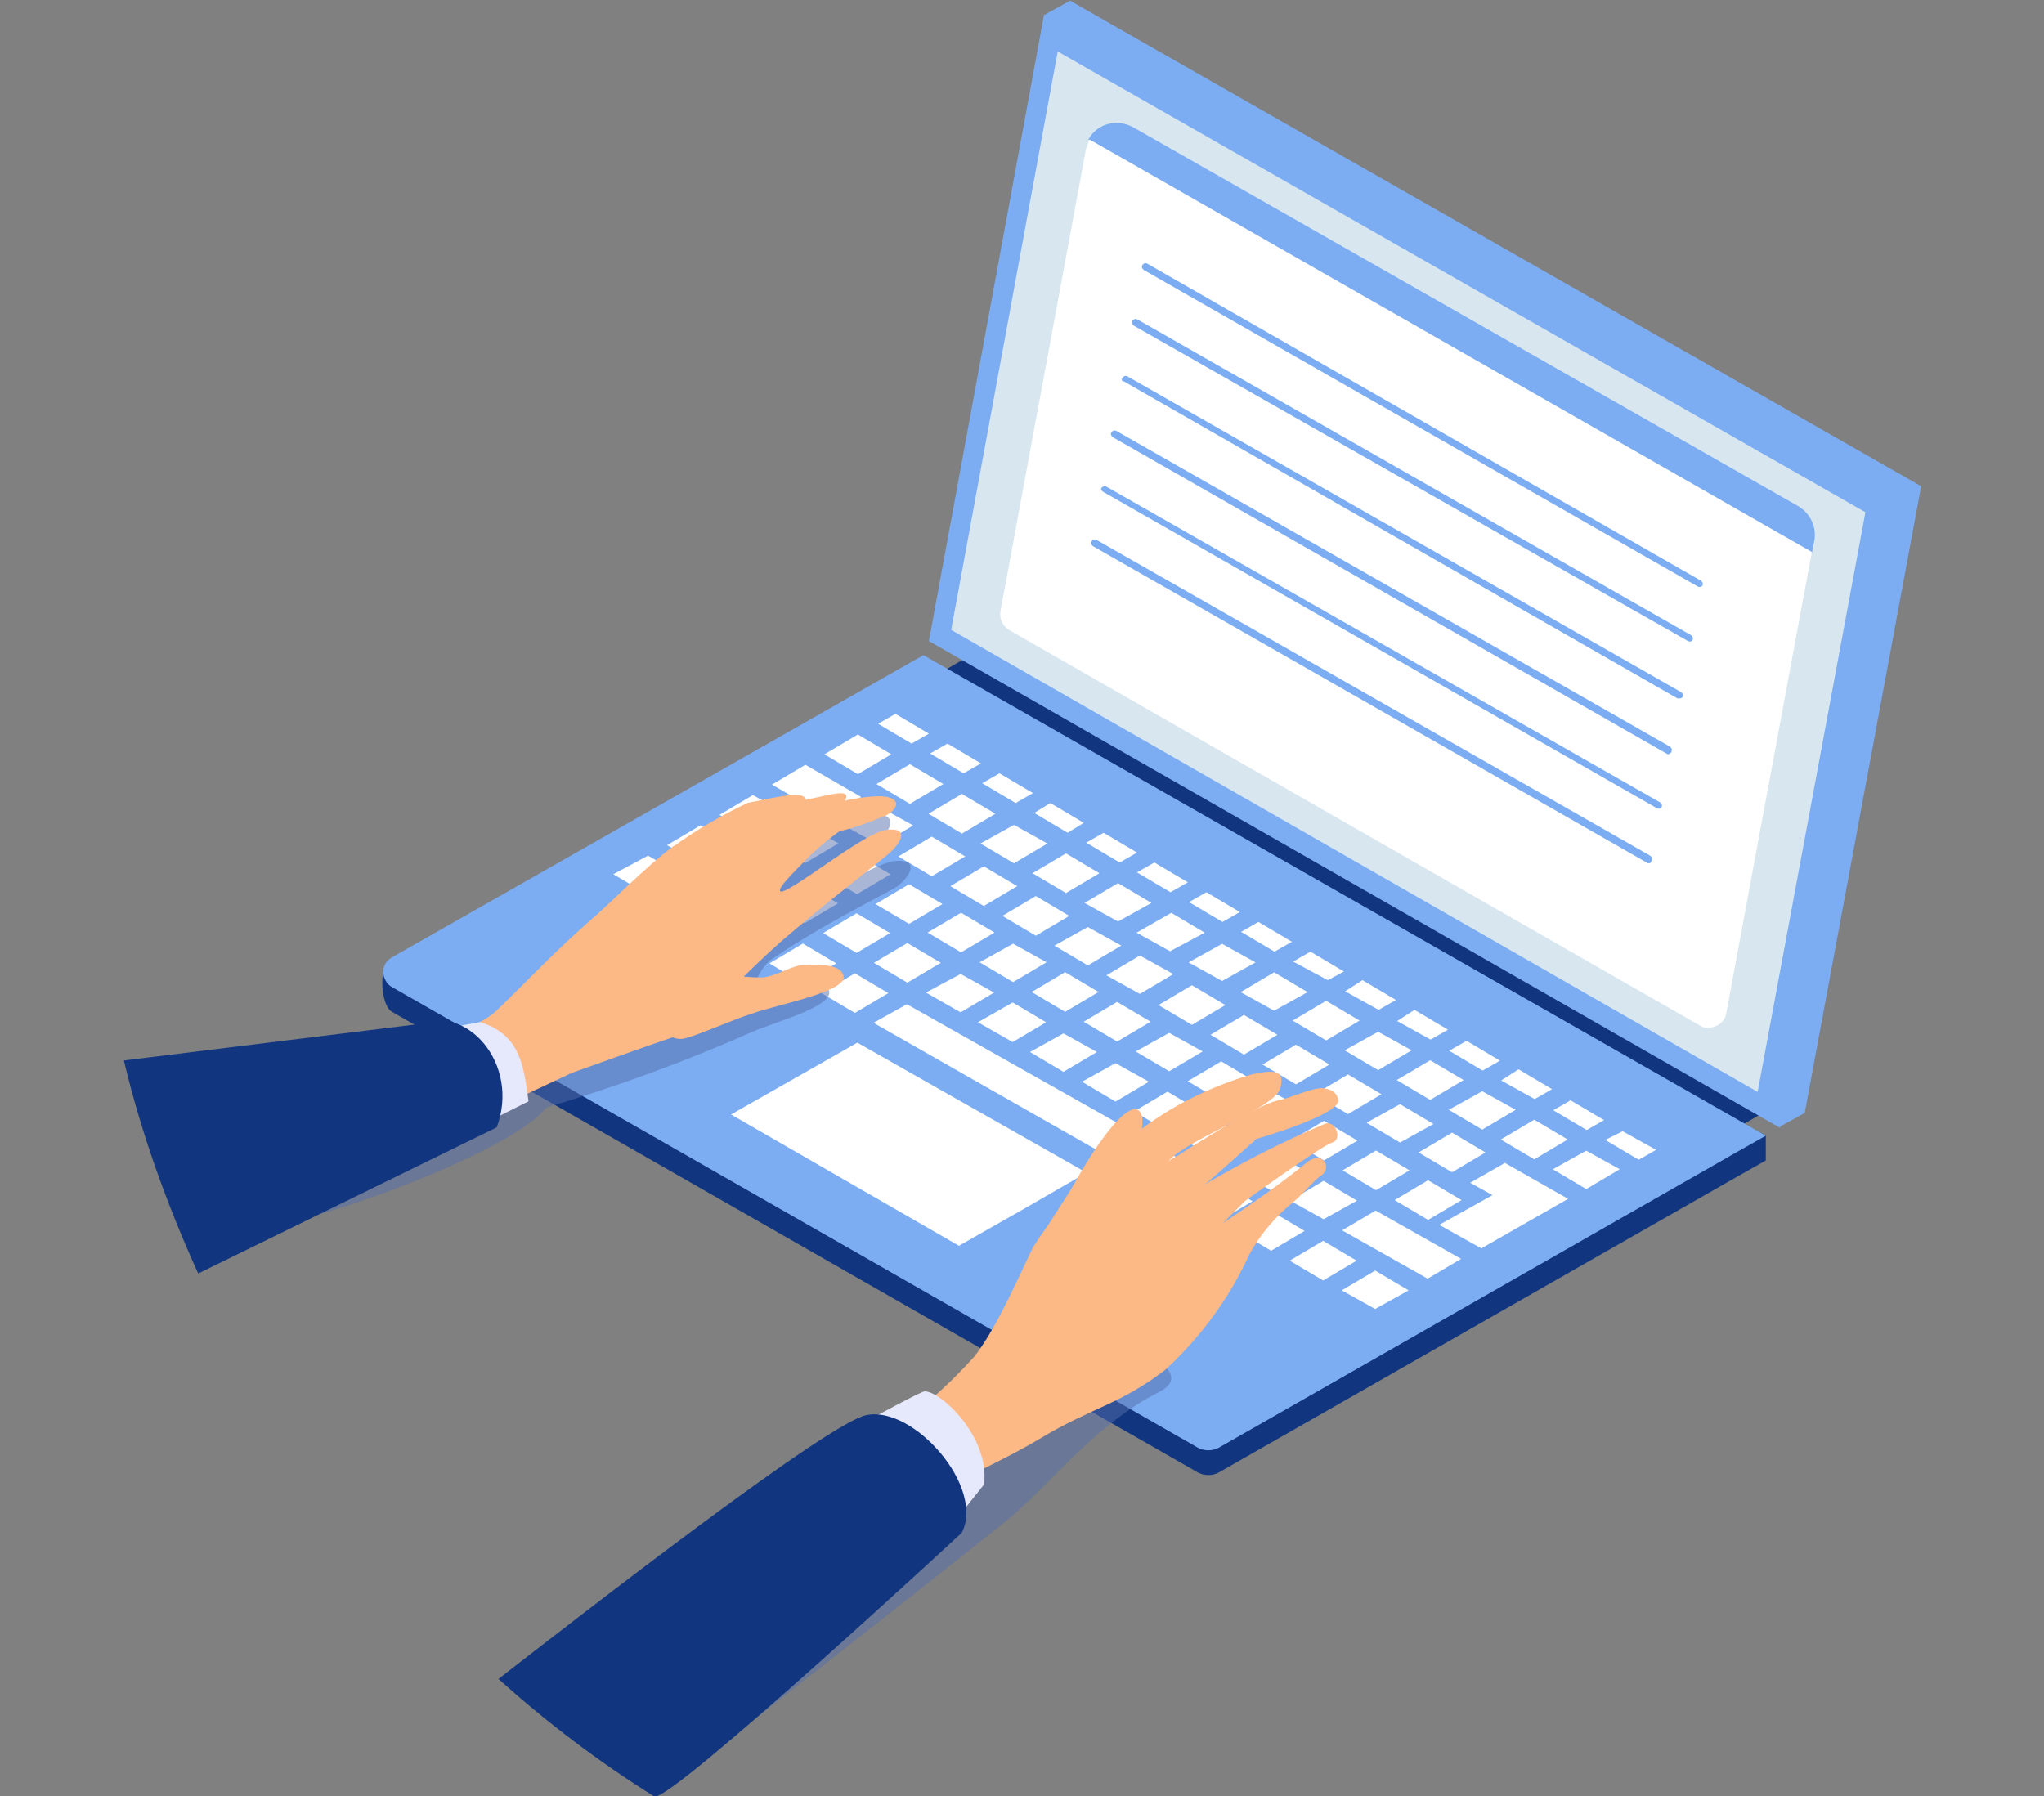 <?xml version="1.0" encoding="utf-8"?>
<!-- Generator: Adobe Illustrator 27.0.0, SVG Export Plug-In . SVG Version: 6.00 Build 0)  -->
<svg version="1.1" id="レイヤー_1" xmlns="http://www.w3.org/2000/svg" xmlns:xlink="http://www.w3.org/1999/xlink" x="0px"
	 y="0px" viewBox="0 0 165 145" style="enable-background:new 0 0 165 145;" xml:space="preserve">
<rect x="0" y="0" width="165" height="145" fill="#808080" stroke="none"/>
<style type="text/css">
	.st0{fill:#11367F;}
	.st1{fill:#7CADF2;}
	.st2{fill:#FFFFFF;}
	.st3{fill:#D8E6F0;}
	.st4{opacity:0.5;fill:#556FAD;enable-background:new    ;}
	.st5{fill:#FCB986;}
	.st6{fill:#E6E8FB;}
</style>
<g id="グループ_1075" transform="translate(0 16.156)">
	<g id="グループ_1068" transform="translate(20.742 0)">
		<path id="パス_5362" class="st0" d="M121.9,73.5l-2.4,1.4L55.1,38.2l2.4-1.4L121.9,73.5z"/>
		<g id="グループ_1062" transform="translate(0 53.136)">
			<g id="グループ_1054">
				<path id="パス_5363" class="st0" d="M53.8-14.4L10.7,8.3c-0.9,0.5-0.7,3.6,0.2,4.1l64.9,37.1c0.6,0.4,1.4,0.4,2,0l41.7-23.8
					l2.3-1.3v-2L53.8-14.4z"/>
				<path id="パス_5364" class="st1" d="M53.8-16.4L10.9,8c-0.7,0.4-0.9,1.2-0.5,1.9c0.1,0.2,0.3,0.4,0.5,0.5l64.9,37.1
					c0.6,0.4,1.4,0.4,2,0l41.7-23.8l2.3-1.3L53.8-16.4z"/>
			</g>
			<g id="グループ_1061" transform="translate(18.568 4.842)">
				<g id="グループ_1055" transform="translate(21.175)">
					<path id="パス_5365" class="st2" d="M10.4-15.7l2.7,1.6l1.4-0.8l-2.7-1.6L10.4-15.7z"/>
					<path id="パス_5366" class="st2" d="M14.6-13.3l2.7,1.6l1.4-0.8l-2.7-1.6L14.6-13.3z"/>
					<path id="パス_5367" class="st2" d="M18.8-10.9l2.7,1.6l1.4-0.8l-2.7-1.6L18.8-10.9z"/>
					<path id="パス_5368" class="st2" d="M23-8.5l2.7,1.6L27-7.7l-2.7-1.6L23-8.5z"/>
					<path id="パス_5369" class="st2" d="M27.2-6.1l2.7,1.6l1.4-0.8l-2.7-1.6L27.2-6.1z"/>
					<path id="パス_5370" class="st2" d="M31.3-3.7l2.7,1.6l1.4-0.8l-2.7-1.6L31.3-3.7z"/>
					<path id="パス_5371" class="st2" d="M35.5-1.3l2.7,1.6l1.4-0.8l-2.7-1.6L35.5-1.3z"/>
					<path id="パス_5372" class="st2" d="M39.7,1.1l2.7,1.6l1.4-0.8l-2.7-1.6L39.7,1.1z"/>
					<path id="パス_5373" class="st2" d="M43.9,3.5L46.7,5L48,4.3l-2.7-1.6L43.9,3.5z"/>
					<path id="パス_5374" class="st2" d="M48.1,5.9l2.7,1.5l1.4-0.8l-2.7-1.6L48.1,5.9z"/>
					<path id="パス_5375" class="st2" d="M52.3,8.3L55,9.8l1.4-0.8l-2.7-1.6L52.3,8.3z"/>
					<path id="パス_5376" class="st2" d="M56.5,10.7l2.7,1.6l1.4-0.8l-2.7-1.6L56.5,10.7z"/>
					<path id="パス_5377" class="st2" d="M60.7,13.1l2.7,1.5l1.4-0.8l-2.7-1.6L60.7,13.1z"/>
					<path id="パス_5378" class="st2" d="M64.9,15.5l2.7,1.6l1.4-0.8l-2.7-1.6L64.9,15.5z"/>
					<path id="パス_5379" class="st2" d="M69.1,17.9l2.7,1.6l1.4-0.8l-2.7-1.5L69.1,17.9z"/>
				</g>
				<g id="グループ_1056" transform="translate(16.94 1.666)">
					<path id="パス_5380" class="st2" d="M10.3-14.9l2.7,1.6l2.7-1.6l-2.7-1.6L10.3-14.9z"/>
					<path id="パス_5381" class="st2" d="M14.5-12.5l2.7,1.6l2.7-1.6l-2.7-1.6L14.5-12.5z"/>
					<path id="パス_5382" class="st2" d="M18.7-10.1l2.7,1.6l2.7-1.6l-2.7-1.6L18.7-10.1z"/>
					<path id="パス_5383" class="st2" d="M22.9-7.7l2.7,1.6l2.7-1.6l-2.7-1.5L22.9-7.7z"/>
					<path id="パス_5384" class="st2" d="M27.1-5.3l2.7,1.6l2.7-1.6l-2.7-1.6L27.1-5.3z"/>
					<path id="パス_5385" class="st2" d="M31.3-2.9L34-1.4l2.7-1.5L34-4.5L31.3-2.9z"/>
					<path id="パス_5386" class="st2" d="M35.5-0.5L38.2,1L41-0.5l-2.7-1.6L35.5-0.5z"/>
					<path id="パス_5387" class="st2" d="M39.7,1.9l2.7,1.5l2.7-1.5l-2.7-1.5L39.7,1.9z"/>
					<path id="パス_5388" class="st2" d="M43.9,4.3l2.7,1.5l2.7-1.5l-2.7-1.6L43.9,4.3z"/>
					<path id="パス_5389" class="st2" d="M48.1,6.6l2.7,1.6l2.7-1.6l-2.7-1.6L48.1,6.6z"/>
					<path id="パス_5390" class="st2" d="M52.3,9l2.7,1.6L57.7,9L55,7.5L52.3,9z"/>
					<path id="パス_5391" class="st2" d="M56.5,11.4l2.7,1.6l2.7-1.6l-2.7-1.6L56.5,11.4z"/>
					<path id="パス_5392" class="st2" d="M60.7,13.8l2.7,1.6l2.7-1.6l-2.7-1.5L60.7,13.8z"/>
					<path id="パス_5393" class="st2" d="M64.9,16.2l2.7,1.6l2.7-1.6l-2.7-1.6L64.9,16.2z"/>
					<path id="パス_5394" class="st2" d="M69.1,18.6l2.7,1.6l2.7-1.6l-2.7-1.5L69.1,18.6z"/>
				</g>
				<g id="グループ_1057" transform="translate(12.705 4.111)">
					<path id="パス_5395" class="st2" d="M10.3-14.9l4.5,2.6l2.7-1.6L13-16.5L10.3-14.9z"/>
					<path id="パス_5396" class="st2" d="M16.3-11.5L19-10l2.7-1.6L19-13.1L16.3-11.5z"/>
					<path id="パス_5397" class="st2" d="M20.5-9.1l2.7,1.6l2.7-1.6l-2.7-1.6L20.5-9.1z"/>
					<path id="パス_5398" class="st2" d="M24.7-6.7l2.7,1.6l2.7-1.6l-2.7-1.6L24.7-6.7z"/>
					<path id="パス_5399" class="st2" d="M28.9-4.3l2.7,1.6l2.7-1.6l-2.7-1.6L28.9-4.3z"/>
					<path id="パス_5400" class="st2" d="M33.1-1.9l2.7,1.6l2.7-1.6l-2.7-1.5L33.1-1.9z"/>
					<path id="パス_5401" class="st2" d="M37.3,0.5L40,2l2.7-1.6L40-1.1L37.3,0.5z"/>
					<path id="パス_5402" class="st2" d="M41.5,2.9l2.7,1.6l2.7-1.6l-2.7-1.6L41.5,2.9z"/>
					<path id="パス_5403" class="st2" d="M45.7,5.3l2.7,1.6l2.7-1.6l-2.7-1.6L45.7,5.3z"/>
					<path id="パス_5404" class="st2" d="M49.9,7.7l2.7,1.6l2.7-1.6l-2.7-1.6L49.9,7.7z"/>
					<path id="パス_5405" class="st2" d="M54.1,10.1l2.7,1.6l2.7-1.6l-2.7-1.6L54.1,10.1z"/>
					<path id="パス_5406" class="st2" d="M58.3,12.4L61,14l2.7-1.5L61,10.9L58.3,12.4z"/>
					<path id="パス_5407" class="st2" d="M62.5,14.8l2.7,1.6l2.7-1.6l-2.7-1.6L62.5,14.8z"/>
				</g>
				<g id="グループ_1058" transform="translate(8.47 6.556)">
					<path id="パス_5408" class="st2" d="M10.3-14.9l6.9,3.9l2.7-1.6L13-16.5L10.3-14.9z"/>
					<path id="パス_5409" class="st2" d="M18.7-10.1l2.7,1.6l2.7-1.6l-2.7-1.6L18.7-10.1z"/>
					<path id="パス_5410" class="st2" d="M22.9-7.7l2.7,1.6l2.7-1.6l-2.7-1.6L22.9-7.7z"/>
					<path id="パス_5411" class="st2" d="M27.1-5.4l2.7,1.6l2.7-1.6l-2.7-1.6L27.1-5.4z"/>
					<path id="パス_5412" class="st2" d="M31.3-3L34-1.4L36.7-3L34-4.5L31.3-3z"/>
					<path id="パス_5413" class="st2" d="M35.5-0.6L38.2,1l2.7-1.6l-2.7-1.6L35.5-0.6z"/>
					<path id="パス_5414" class="st2" d="M39.7,1.8l2.7,1.6l2.7-1.6l-2.7-1.6L39.7,1.8z"/>
					<path id="パス_5415" class="st2" d="M43.9,4.2l2.7,1.6l2.7-1.6l-2.7-1.5L43.9,4.2z"/>
					<path id="パス_5416" class="st2" d="M48.1,6.6l2.7,1.6l2.7-1.6l-2.7-1.6L48.1,6.6z"/>
					<path id="パス_5417" class="st2" d="M52.3,9l2.7,1.6L57.7,9L55,7.5L52.3,9z"/>
					<path id="パス_5418" class="st2" d="M56.4,11.4l2.7,1.6l2.7-1.6l-2.7-1.6L56.4,11.4z"/>
					<path id="パス_5419" class="st2" d="M60.6,13.8l2.7,1.6l2.7-1.6l-2.7-1.6L60.6,13.8z"/>
					<path id="パス_5420" class="st2" d="M64.8,16.2l2.7,1.6l2.7-1.6l-2.7-1.6L64.8,16.2z"/>
					<path id="パス_5421" class="st2" d="M70.9,14.8l1.8,1l-4.3,2.4l3.4,1.9l7-4l-5.1-2.9L70.9,14.8z"/>
				</g>
				<g id="グループ_1059" transform="translate(4.235 9.001)">
					<path id="パス_5422" class="st2" d="M10.3-14.9l6.9,3.9l2.7-1.5L13-16.5L10.3-14.9z"/>
					<path id="パス_5423" class="st2" d="M18.7-10.2l2.7,1.6l2.7-1.6l-2.7-1.6L18.7-10.2z"/>
					<path id="パス_5424" class="st2" d="M22.9-7.8l2.7,1.6l2.7-1.6l-2.7-1.6L22.9-7.8z"/>
					<path id="パス_5425" class="st2" d="M27-5.4l2.7,1.6l2.7-1.6l-2.7-1.6L27-5.4z"/>
					<path id="パス_5426" class="st2" d="M31.2-3L34-1.4L36.7-3L34-4.5L31.2-3z"/>
					<path id="パス_5427" class="st2" d="M35.4-0.6L38.2,1l2.7-1.6l-2.7-1.6L35.4-0.6z"/>
					<path id="パス_5428" class="st2" d="M39.6,1.8l2.7,1.6l2.7-1.6l-2.7-1.5L39.6,1.8z"/>
					<path id="パス_5429" class="st2" d="M43.8,4.2l2.7,1.6l2.7-1.6l-2.7-1.5L43.8,4.2z"/>
					<path id="パス_5430" class="st2" d="M48,6.6l2.7,1.6l2.7-1.6l-2.7-1.6L48,6.6z"/>
					<path id="パス_5431" class="st2" d="M52.2,9l2.7,1.6L57.7,9l-2.7-1.5L52.2,9z"/>
					<path id="パス_5432" class="st2" d="M56.4,11.4l2.7,1.6l2.7-1.6l-2.7-1.6L56.4,11.4z"/>
					<path id="パス_5433" class="st2" d="M60.6,13.8l2.7,1.5l2.7-1.5l-2.7-1.6L60.6,13.8z"/>
					<path id="パス_5434" class="st2" d="M64.8,16.2l6.9,3.9l2.7-1.6l-6.9-3.9L64.8,16.2z"/>
				</g>
				<g id="グループ_1060" transform="translate(0 11.446)">
					<path id="パス_5435" class="st2" d="M10.2-15l2.7,1.6l2.7-1.6L13-16.5L10.2-15z"/>
					<path id="パス_5436" class="st2" d="M14.4-12.6l2.7,1.6l2.7-1.6l-2.7-1.6L14.4-12.6z"/>
					<path id="パス_5437" class="st2" d="M18.6-10.2l2.7,1.6l2.7-1.6l-2.7-1.6L18.6-10.2z"/>
					<path id="パス_5438" class="st2" d="M22.8-7.8l2.7,1.6l2.7-1.6l-2.7-1.6L22.8-7.8z"/>
					<path id="パス_5439" class="st2" d="M27-5.4l2.7,1.6l2.7-1.6l-2.7-1.6L27-5.4z"/>
					<path id="パス_5440" class="st2" d="M31.2-3L50.7,8.1l2.7-1.6L33.9-4.5L31.2-3z"/>
					<path id="パス_5441" class="st2" d="M48.4,9.1L29.9-1.4l-5.1,2.9l-5.1,2.9L38.1,15l5.1-2.9l0,0L48.4,9.1z"/>
					<path id="パス_5442" class="st2" d="M52.2,9l2.7,1.5L57.6,9l-2.7-1.6L52.2,9z"/>
					<path id="パス_5443" class="st2" d="M56.4,11.4l2.7,1.6l2.7-1.6l-2.7-1.6L56.4,11.4z"/>
					<path id="パス_5444" class="st2" d="M60.6,13.8l2.7,1.6l2.7-1.6l-2.7-1.6L60.6,13.8z"/>
					<path id="パス_5445" class="st2" d="M64.8,16.2l2.7,1.6l2.7-1.6l-2.7-1.6L64.8,16.2z"/>
					<path id="パス_5446" class="st2" d="M69,18.6l2.7,1.5l2.7-1.5L71.7,17L69,18.6z"/>
				</g>
			</g>
		</g>
		<g id="グループ_1067" transform="translate(43.842)">
			<g id="グループ_1063">
				<path id="パス_5447" class="st1" d="M81.1,73.7l-2,1.1L12.4,34.5L19.8-15l2-1.1l68.7,39.2L81.1,73.7z"/>
				<path id="パス_5448" class="st1" d="M79.1,74.9L10.4,35.6L19.7-15l68.7,39.2L79.1,74.9z"/>
				<path id="パス_5449" class="st3" d="M12.2,34.7L20.8-12L86,25.2L77.3,72L12.2,34.7z"/>
			</g>
			<g id="グループ_1066" transform="translate(5.675 10.008)">
				<g id="グループ_1064">
					<path id="パス_5450" class="st1" d="M76.2,17.5l-0.2,1L17.6-14.9c0.7-1.3,2.3-1.7,3.6-1c0,0,0,0,0,0l53.7,30.6
						C75.9,15.3,76.4,16.4,76.2,17.5z"/>
					<path id="パス_5451" class="st2" d="M76,18.4l-6.9,37.2c-0.1,0.8-0.9,1.3-1.7,1.2c-0.2,0-0.3-0.1-0.5-0.2L11.2,24.7
						c-0.5-0.3-0.8-0.9-0.7-1.5l6.9-37.3c0.1-0.3,0.2-0.6,0.3-0.8L76,18.4z"/>
				</g>
				<g id="グループ_1065" transform="translate(7.36 11.426)">
					<path id="パス_5452" class="st1" d="M59.6,9.8c0,0-0.1,0-0.1,0L14.7-15.8c-0.1-0.1-0.2-0.2-0.1-0.4c0.1-0.1,0.2-0.2,0.4-0.1
						l0,0L59.7,9.3c0.1,0.1,0.2,0.2,0.1,0.4C59.8,9.7,59.7,9.8,59.6,9.8L59.6,9.8z"/>
					<path id="パス_5453" class="st1" d="M58.8,14.2c0,0-0.1,0-0.1,0L13.9-11.3c-0.1-0.1-0.2-0.2-0.1-0.4c0.1-0.1,0.2-0.2,0.4-0.1
						l44.7,25.5c0.1,0.1,0.2,0.2,0.1,0.4C58.9,14.2,58.9,14.2,58.8,14.2L58.8,14.2z"/>
					<path id="パス_5454" class="st1" d="M57.9,18.8c0,0-0.1,0-0.1,0L13.1-6.8C12.9-6.8,12.9-7,13-7.1c0.1-0.1,0.2-0.2,0.4-0.1
						l0,0l44.7,25.5c0.1,0.1,0.2,0.2,0.1,0.4C58.1,18.8,58,18.8,57.9,18.8L57.9,18.8z"/>
					<path id="パス_5455" class="st1" d="M57.1,23.3c0,0-0.1,0-0.1,0L12.2-2.3c-0.1-0.1-0.2-0.2-0.1-0.4c0.1-0.1,0.2-0.2,0.4-0.1
						l44.7,25.5c0.1,0.1,0.2,0.2,0.1,0.4C57.3,23.2,57.2,23.2,57.1,23.3L57.1,23.3z"/>
					<path id="パス_5456" class="st1" d="M56.3,27.7c0,0-0.1,0-0.1,0L11.4,2.1c-0.1-0.1-0.2-0.2-0.1-0.3c0.1-0.1,0.2-0.2,0.4-0.1
						c0,0,0,0,0,0l44.7,25.5c0.1,0.1,0.2,0.2,0.1,0.4C56.5,27.6,56.4,27.7,56.3,27.7L56.3,27.7z"/>
					<path id="パス_5457" class="st1" d="M55.5,32.1c0,0-0.1,0-0.1,0L10.6,6.5c-0.1-0.1-0.2-0.2-0.1-0.4c0.1-0.1,0.2-0.2,0.4-0.1
						l44.7,25.5c0.1,0.1,0.2,0.2,0.1,0.4C55.6,32.1,55.6,32.1,55.5,32.1L55.5,32.1z"/>
				</g>
			</g>
		</g>
	</g>
	<g id="グループ_1074" transform="translate(0 64.362)">
		<path id="パス_5458" class="st4" d="M72.2-11c-2,0.2-8.7,4.9-8.9,4.3C63.3-7,64.4-8,66-9.3c0.6-0.5,1.3-1,2-1.5
			c0.8-0.6,1.7-1.1,2.5-1.6c0.9-0.4,2.1-2,0.8-2.3c-1.3-0.3-4.3,1.2-5.6,2.1c-2.4,1.6-5,3.7-5.4,4c-0.3,0.2-0.1-1.4-1-1.4
			c-0.9,0.1-1.8,0.4-2.5,0.9c0.2-1.7-0.7-2.1-1.8-1.8c-2.4,1.6-10.2,11.4-13.3,14c-2.5,2.1-11.8,3.8-11.8,3.8s-13.2,10.5-9.5,11.6
			c2.3,0.7,20.7-5.7,23.7-9.6c5.7-1.7,11.2-3.7,16.6-6.1c1.8-0.8,6.8-2.1,6.2-3.4c-0.3-0.7-4,0-5.1,0c-0.5,0-1.2,0.6-1.7,0.5
			c1-0.8,1-2,2.1-2.9C66.2-5.8,72-8.6,72.5-9C73.6-9.9,74.2-11.2,72.2-11z"/>
		<path id="パス_5459" class="st4" d="M84.6,26.4c-2.4,1.6-1.4,3.7-4.6,6.4c-2.5,2.1-25.4,20.6-25.4,20.6l-1.1,10.7
			c0,0,24.8-19.4,28.3-22.3c3.4-3,6.8-7.4,11.7-9.9C98.2,29.6,85.7,26.1,84.6,26.4z"/>
		<g id="グループ_1071">
			<g id="グループ_1070" transform="translate(23.262)">
				<g id="グループ_1069">
					<path id="パス_5460" class="st5" d="M42.5-16.1c-1.9,0.4-4.5,1-5.9,2.3c-2.4,2.2-4.5,3.9-4.5,3.9c-2.1,2,2.8,2.3,4.2,0.8
						c0.6-0.7,1.1-2.2,2.7-3.4c0.8-0.5,2.2-1.4,2.2-1.4s2.9,0,3.7-1.9C45.5-16.8,44.3-16.5,42.5-16.1z"/>
					<path id="パス_5461" class="st5" d="M37.1-15.7c-2.1,1-4.2,2.2-6.1,3.6c0.2,1.1,1.3,1.8,2.4,1.6c0.2,0,0.4-0.1,0.6-0.2
						c0.5-0.7,3.9-3.7,3.9-3.7s4.1-0.6,3.9-1.5C41.7-16.8,39.3-16.1,37.1-15.7z"/>
					<path id="パス_5462" class="st5" d="M48.2-13.5c-1.9,0.3-8.3,5.6-8.5,4.9c-0.1-0.3,1-1.4,2.4-2.8c1.1-1.1,2.4-2,2.4-2
						c1.3-0.3,2.6-0.8,3.8-1.3c0.9-0.5,1.2-1.3-0.1-1.5c-1.3-0.2-5.4,0.6-6.6,1.5c-2.3,1.8-4.7,4-5.1,4.4c-0.3,0.2-0.2-1.4-1.1-1.4
						c-0.9,0.2-1.7,0.6-2.4,1.1c0.1-1.7-0.8-2-1.9-1.6c-2.3,1.7-5.4,4.9-6.5,5.8c-3.4,3-4.8,4.6-7.7,7.4c-2.3,2.2-6.6,2.2-6.6,2.2
						l6.2,5.9l6.4-3c0,0,6.7-2.4,8.8-3.1c1.1-0.3,4.1-4,8.2-7.6c3.7-3.2,8.2-6.6,8.7-7.1C49.6-12.6,50.1-13.8,48.2-13.5z"/>
					<path id="パス_5463" class="st5" d="M41.6-2.6c-0.9,0-2.2,0.9-3.3,1c-1.1,0-2.2-0.1-3.3-0.4c-1.6,0.1-3.6-1.2-4.9-0.3
						s-0.6,6.3,2,5.6c1.4-0.4,3.8-1.5,5.4-2c1.9-0.7,7.9-1.8,7.3-3.1C44.6-2.5,43.5-2.7,41.6-2.6z"/>
				</g>
				<path id="パス_5464" class="st6" d="M11.7,2.7l4.7,7.2l3-1.5c-0.4-3.2-0.8-5.4-3.9-6.4L11.7,2.7z"/>
			</g>
			<path id="パス_5465" class="st0" d="M40.1,10.5L16,22.3c-2.5-5.5-4.6-11.3-6-17.2l23.5-2.9C37.7,0.4,42,5.4,40.1,10.5z"/>
		</g>
		<g id="グループ_1073" transform="translate(30.036 22.635)">
			<g id="グループ_1072" transform="translate(32.778)">
				<path id="パス_5466" class="st5" d="M29.1-13.5c-1.1-0.8-3.9,3.6-4.9,5.4c-0.8,1.5-2.4,3.7-3,4.9c-1.2,2.4,4.1,4,5.2,3
					s0.1-3.3,0.5-4.8C27.2-6.3,30.4-12.5,29.1-13.5z"/>
				<path id="パス_5467" class="st5" d="M38.2-16.4c-3.4,1-6.6,2.6-9.4,4.8L31-8.7c0.2-0.3,0.4-0.5,0.6-0.8
					c1.4-1.6,8.4-4.2,8.9-5.7C41.1-17,39.6-16.7,38.2-16.4z"/>
				<path id="パス_5468" class="st5" d="M43.8-15.3c-1.1,0.1-2.4,0.8-3.5,1c-1.9,0.4-8.9,5-8.9,5l2,2.6c0.7-0.4,5.2-4.5,5.2-4.5
					s7-2,6.6-3.2C45.1-15,44.5-15.3,43.8-15.3z"/>
				<path id="パス_5469" class="st5" d="M44.1-12.4c-3.6,1.5-7,3.3-10.4,5.3L33.6-7c0-0.3-0.1-2.2-0.6-2.7
					c-0.6-0.6-1.7,0.5-1.7,0.5c0-1-0.2-1.9-0.6-2.8c-0.5-0.7-1.9,0.4-1.9,0.4c-3.2,2.6-6,5.7-8.2,9.1c-1,2-2.8,6.3-4.7,8.8
					c-1.7,1.9-3.5,3.6-5.6,5.1l4,5.1c0,0,4.2-1.9,7-3.6c4-2.4,6.4-2.7,10-5.5c2.8-2.6,5.1-5.7,6.7-9.2c0.9-1.7,2.2-3.2,3.7-4.4
					c1-0.9,1.7-1.8,2.2-2.1c0.8-0.6,0.1-1.9-1.1-1.1c-2.2,1.8-4.5,3.4-6.9,5c0.8-0.8,1.8-1.8,1.8-1.8s6.1-4.4,7-4.7
					C45.6-11.1,45-12.8,44.1-12.4z"/>
			</g>
			<path id="パス_5470" class="st6" d="M44.5,9.2c-1,0.4-5.9,3.1-5.9,3.1l6.9,9.3l3.9-4.9C49.9,12.7,45.6,8.9,44.5,9.2z"/>
			<path id="パス_5471" class="st0" d="M47.6,20.6c0,0-23.2,21.5-24.8,21.3l0,0c-4.5-2.8-8.7-6-12.6-9.5
				c6.7-5.2,26.6-20.7,29.7-21.3C43.7,10.3,49.5,16.9,47.6,20.6z"/>
		</g>
	</g>
</g>
</svg>
